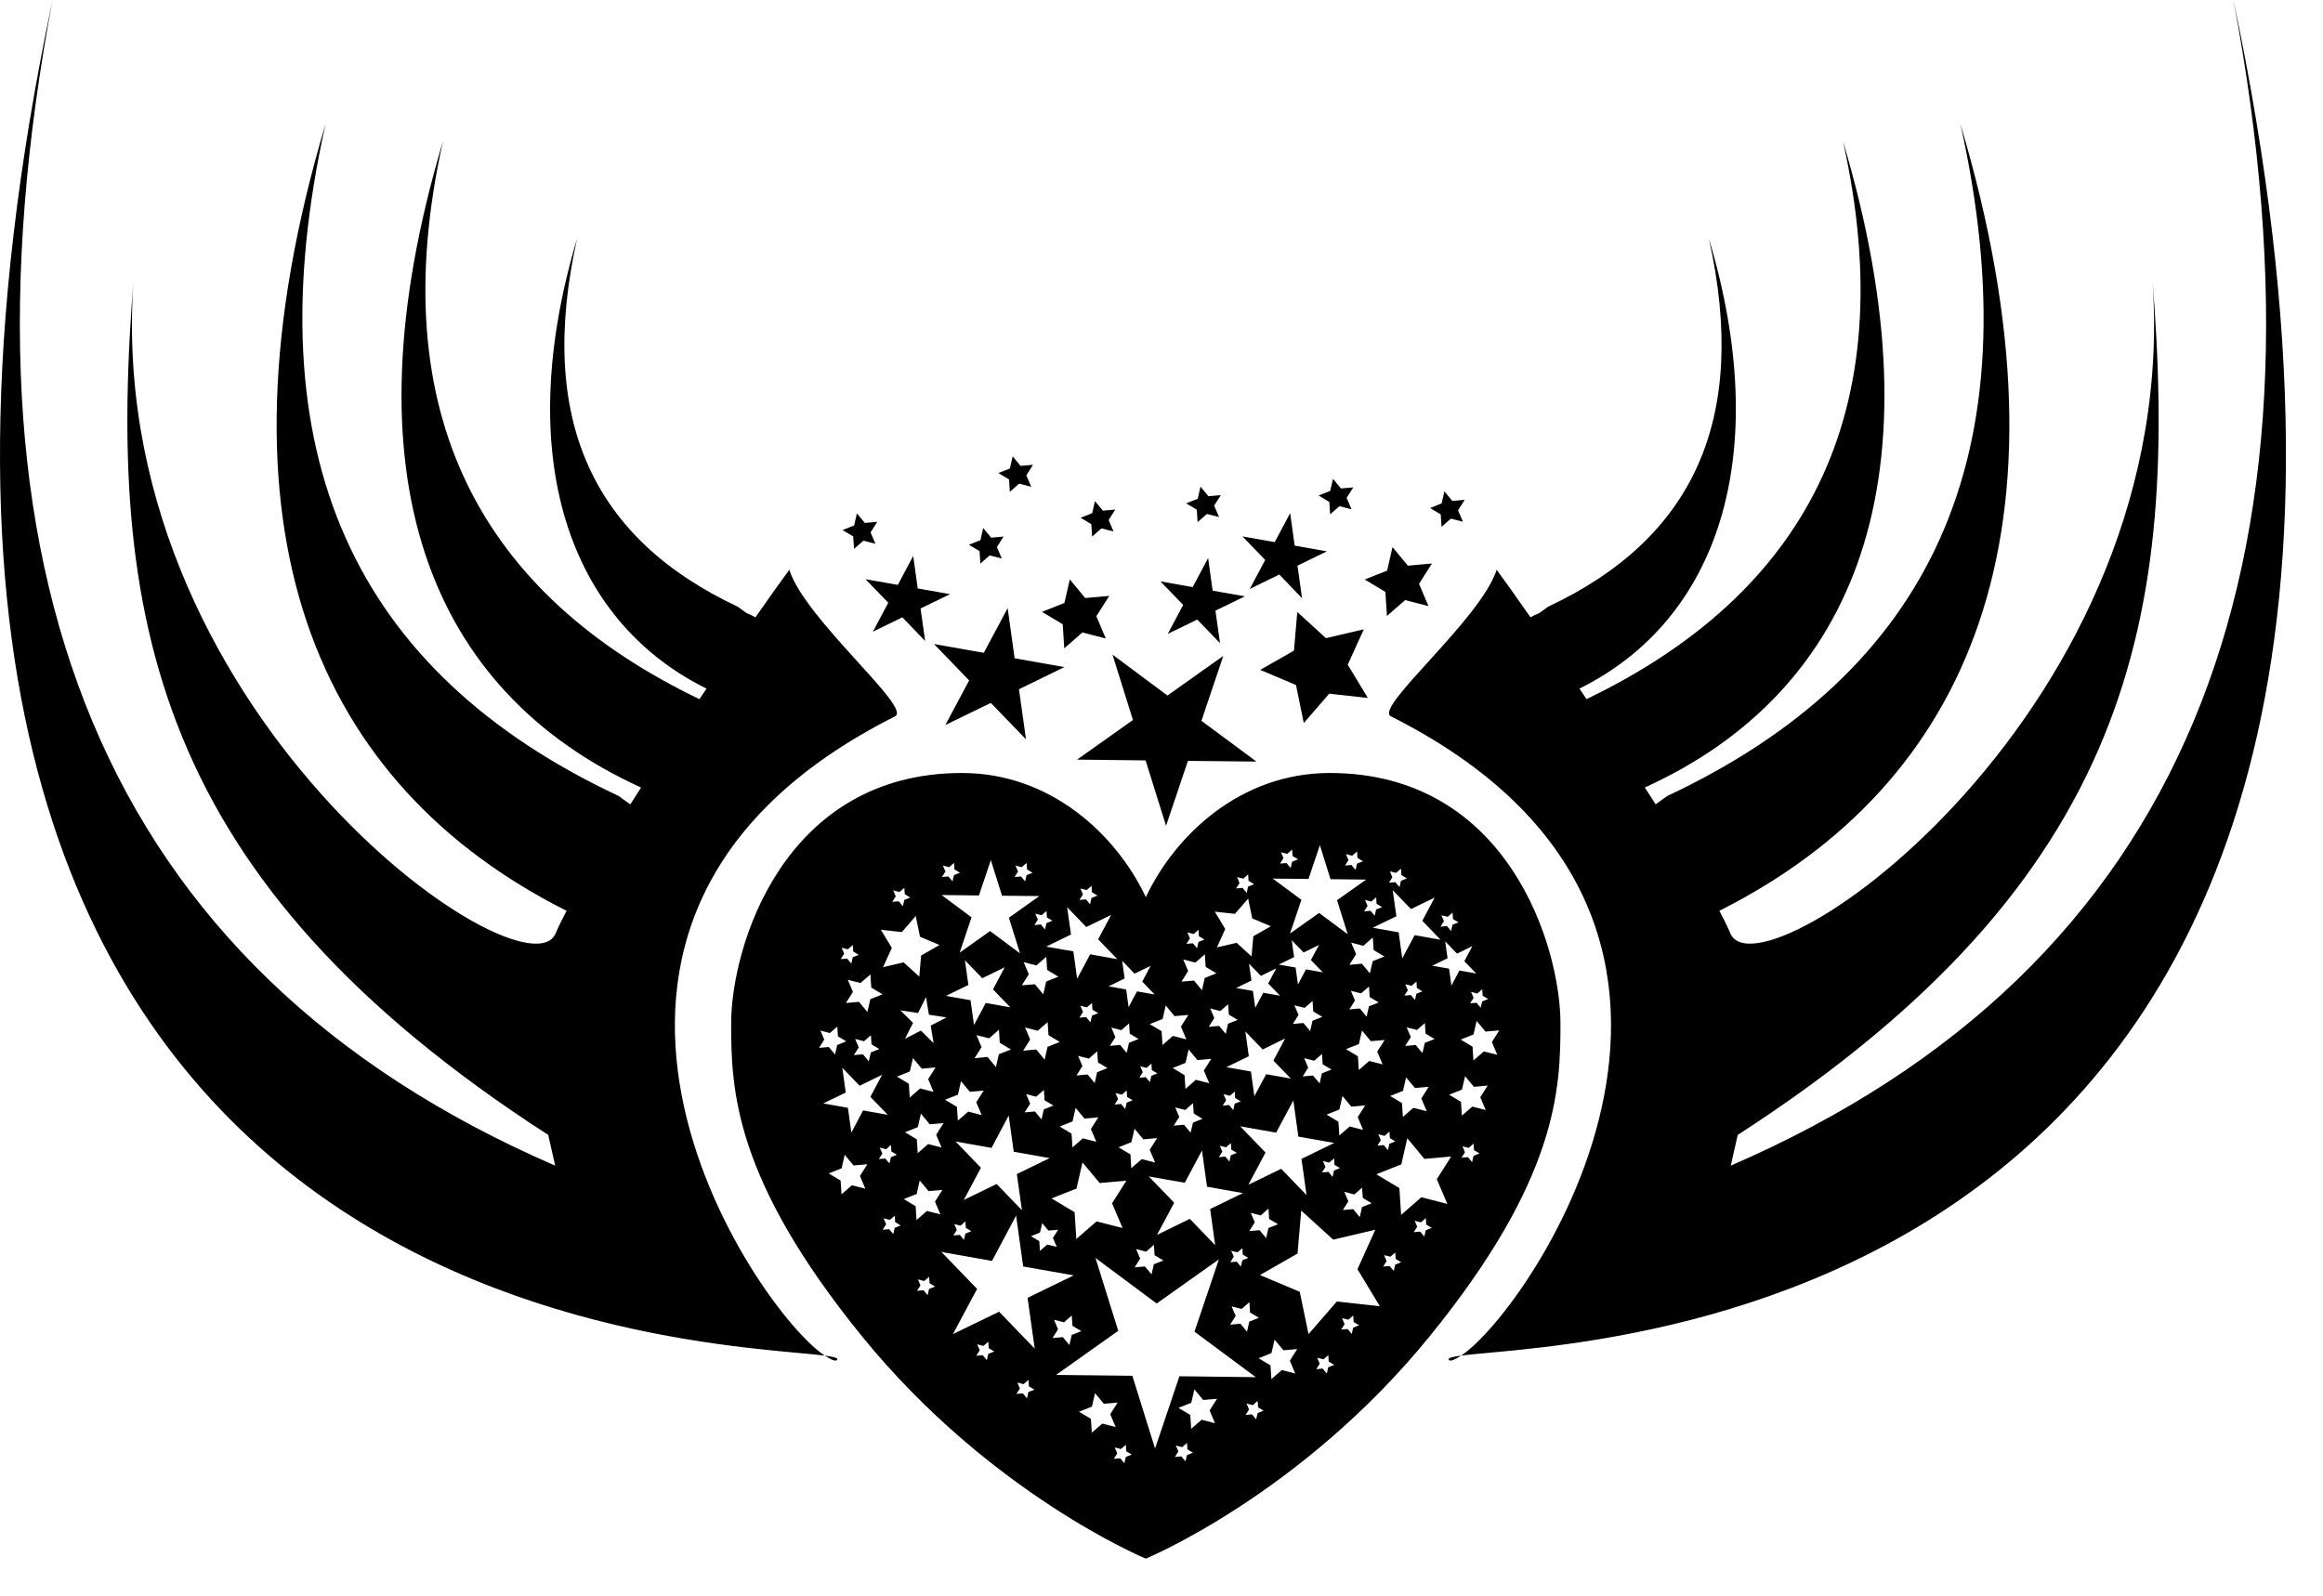 <?xml version="1.0" encoding="iso-8859-1"?>
<!-- Generator: Adobe Illustrator 29.6.1, SVG Export Plug-In . SVG Version: 9.03 Build 0)  -->
<svg version="1.1" id="Ebene_1" xmlns="http://www.w3.org/2000/svg" xmlns:xlink="http://www.w3.org/1999/xlink" x="0px" y="0px"
	 viewBox="0 0 125.462 86.199" style="enable-background:new 0 0 125.462 86.199;" xml:space="preserve">
<path style="fill-rule:evenodd;clip-rule:evenodd;" d="M59.166,67.957l3.305,2.459l3.361-2.383l-1.319,3.904l3.31,2.459L63.7,74.347
	l-1.317,3.904l-1.227-3.931l-4.119-0.045l3.358-2.383L59.166,67.957L59.166,67.957z M54.478,60.264l0.272,1.953l1.941,0.345
	l-1.773,0.863l0.275,1.953l-1.365-1.418l-1.776,0.864l0.927-1.74l-1.368-1.42l1.94,0.346L54.478,60.264L54.478,60.264z
	 M54.878,65.669l0.382,2.747l2.73,0.482l-2.492,1.212l0.386,2.745L53.96,70.86l-2.494,1.21l1.306-2.442l-1.927-1.996l2.731,0.483
	L54.878,65.669L54.878,65.669z M64.917,62.153l0.272,1.953l1.941,0.346l-1.772,0.861l0.272,1.953l-1.369-1.422l-1.774,0.867
	l0.928-1.739l-1.37-1.42l1.943,0.342L64.917,62.153L64.917,62.153z M69.852,59.448l0.27,1.953l1.941,0.341l-1.772,0.862l0.274,1.956
	l-1.368-1.42L67.424,64l0.925-1.739l-1.369-1.418l1.941,0.344L69.852,59.448L69.852,59.448z M74.277,66.433l-0.962,2.132
	l1.207,1.998l-2.32-0.256l-1.531,1.763l-0.473-2.286l-2.149-0.906l2.028-1.157l0.201-2.325l1.726,1.571L74.277,66.433L74.277,66.433
	z M58.464,62.793l0.928,1.115l1.443-0.127l-0.775,1.223l0.57,1.334l-1.407-0.357l-1.092,0.952l-0.093-1.449l-1.245-0.744
	l1.347-0.533L58.464,62.793L58.464,62.793z M76.006,61.49l0.925,1.116l1.444-0.13L77.6,63.701l0.569,1.336l-1.405-0.361
	l-1.091,0.955l-0.094-1.448l-1.244-0.747l1.348-0.535L76.006,61.49L76.006,61.49z M72.506,59.207l0.479,0.576l0.745-0.067
	l-0.401,0.631l0.292,0.69l-0.725-0.184l-0.56,0.489l-0.05-0.745l-0.639-0.385l0.691-0.275L72.506,59.207L72.506,59.207z
	 M75.941,58.198l0.477,0.576l0.745-0.063l-0.4,0.627l0.292,0.69l-0.724-0.182l-0.562,0.49l-0.051-0.75l-0.637-0.38l0.694-0.277
	L75.941,58.198L75.941,58.198z M79.751,55.151l0.478,0.577l0.743-0.066l-0.398,0.632l0.291,0.687l-0.724-0.182l-0.562,0.489
	l-0.05-0.746l-0.639-0.384l0.694-0.275L79.751,55.151L79.751,55.151z M73.56,55.669l0.476,0.576l0.747-0.063l-0.401,0.628
	l0.292,0.689l-0.723-0.186l-0.564,0.492l-0.049-0.744l-0.641-0.385l0.696-0.276L73.56,55.669L73.56,55.669z M62.958,54.315
	l0.478,0.577l0.746-0.065l-0.401,0.631l0.292,0.689l-0.726-0.185l-0.56,0.49l-0.051-0.745l-0.641-0.384l0.697-0.276L62.958,54.315
	L62.958,54.315z M51.903,58.406l0.478,0.574l0.747-0.064l-0.402,0.63l0.294,0.691l-0.726-0.187l-0.562,0.49l-0.049-0.747
	l-0.641-0.385l0.694-0.272L51.903,58.406L51.903,58.406z M49.738,60.159l0.476,0.576l0.746-0.065L50.561,61.3l0.292,0.688
	l-0.724-0.185l-0.563,0.49l-0.05-0.745l-0.639-0.383l0.694-0.276L49.738,60.159L49.738,60.159z M59.141,75.258l0.478,0.576
	l0.745-0.066l-0.401,0.63l0.292,0.691l-0.723-0.185l-0.564,0.489l-0.049-0.745l-0.641-0.384l0.697-0.278L59.141,75.258
	L59.141,75.258z M64.506,75.052l0.478,0.576l0.745-0.065l-0.399,0.63l0.291,0.69l-0.724-0.187l-0.563,0.49l-0.048-0.747l-0.64-0.384
	l0.694-0.275L64.506,75.052L64.506,75.052z M68.838,72.37l0.479,0.574l0.744-0.066l-0.399,0.631l0.292,0.689l-0.726-0.185
	l-0.562,0.49l-0.05-0.745l-0.64-0.385l0.694-0.277L68.838,72.37L68.838,72.37z M56.287,66.073l0.336,0.403l0.526-0.043l-0.282,0.44
	l0.207,0.486l-0.512-0.13l-0.396,0.346l-0.034-0.524l-0.45-0.271l0.489-0.197L56.287,66.073L56.287,66.073z M64.196,56.691
	l0.477,0.576L65.42,57.2l-0.402,0.631l0.292,0.687l-0.724-0.186l-0.56,0.492l-0.051-0.744l-0.639-0.386l0.693-0.275L64.196,56.691
	L64.196,56.691z M58.093,59.85l0.479,0.577l0.746-0.067l-0.401,0.63l0.292,0.69l-0.726-0.185l-0.56,0.489l-0.05-0.744l-0.64-0.383
	l0.694-0.277L58.093,59.85L58.093,59.85z M45.622,62.384l0.479,0.576l0.744-0.065l-0.401,0.63l0.292,0.69l-0.724-0.187l-0.562,0.49
	l-0.05-0.745l-0.641-0.384l0.697-0.277L45.622,62.384L45.622,62.384z M79.128,58.135l0.477,0.577l0.744-0.068l-0.402,0.631
	l0.294,0.688l-0.724-0.184l-0.562,0.488l-0.05-0.746l-0.64-0.382l0.694-0.278L79.128,58.135L79.128,58.135z M61.274,60.974
	l0.474,0.574l0.747-0.067l-0.402,0.631l0.294,0.69l-0.724-0.185l-0.563,0.49l-0.048-0.748l-0.64-0.38l0.696-0.278L61.274,60.974
	L61.274,60.974z M49.673,63.772l0.479,0.573l0.744-0.064l-0.399,0.63l0.291,0.69l-0.725-0.184l-0.562,0.49l-0.048-0.747l-0.64-0.385
	l0.697-0.275L49.673,63.772L49.673,63.772z M49.307,57.157l0.477,0.574l0.743-0.067l-0.398,0.633l0.291,0.687l-0.724-0.185
	l-0.562,0.492l-0.049-0.747l-0.641-0.385l0.695-0.275L49.307,57.157L49.307,57.157z M72.789,50.469l-1.547-1.152l-1.571,1.115
	l0.616-1.824l-1.547-1.146l1.929,0.02l0.616-1.826l0.573,1.838l1.927,0.023l-1.574,1.113L72.789,50.469L72.789,50.469z
	 M78.389,53.244l-0.127-0.915l-0.908-0.161l0.828-0.403l-0.128-0.912l0.64,0.663l0.828-0.405l-0.435,0.814l0.641,0.664l-0.907-0.161
	L78.389,53.244L78.389,53.244z M75.734,51.775l-0.195-1.41l-1.4-0.248l1.278-0.621l-0.2-1.41l0.988,1.023l1.28-0.62l-0.668,1.254
	l0.988,1.024l-1.401-0.249L75.734,51.775L75.734,51.775z M70.101,53.182l-0.128-0.915l-0.908-0.16l0.828-0.404l-0.128-0.912
	l0.643,0.663l0.828-0.404l-0.436,0.813l0.643,0.664l-0.908-0.161L70.101,53.182L70.101,53.182z M67.794,54.443l-0.126-0.911
	l-0.908-0.161l0.828-0.401l-0.13-0.914l0.641,0.661l0.827-0.402l-0.431,0.814l0.639,0.661l-0.908-0.161L67.794,54.443L67.794,54.443
	z M65.724,51.179l0.45-0.995l-0.564-0.935l1.085,0.118l0.716-0.822l0.221,1.068l1.005,0.423l-0.948,0.543l-0.094,1.088l-0.807-0.735
	L65.724,51.179L65.724,51.179z M73.985,52.583l-0.431-0.524l-0.675,0.061l0.362-0.572l-0.265-0.627l0.657,0.171l0.51-0.446
	l0.044,0.676l0.58,0.348l-0.628,0.252L73.985,52.583L73.985,52.583z M64.917,53.492l-0.433-0.521l-0.676,0.058l0.363-0.573
	l-0.265-0.623l0.656,0.165l0.51-0.446l0.044,0.68l0.58,0.346l-0.629,0.251L64.917,53.492L64.917,53.492z M66.2,55.851l-0.358-0.431
	l-0.56,0.05l0.301-0.475l-0.22-0.517l0.542,0.14l0.425-0.368l0.037,0.56l0.48,0.286l-0.522,0.207L66.2,55.851L66.2,55.851z
	 M73.807,54.919l-0.365-0.44l-0.566,0.05l0.304-0.479l-0.221-0.526l0.55,0.14l0.429-0.372l0.035,0.57l0.489,0.292l-0.529,0.208
	L73.807,54.919L73.807,54.919z M79.972,54.439l-0.225-0.269L79.4,54.202l0.187-0.297l-0.137-0.322l0.338,0.089l0.264-0.233
	l0.024,0.352l0.299,0.177l-0.325,0.129L79.972,54.439L79.972,54.439z M62.105,58.456l-0.225-0.268l-0.346,0.034l0.187-0.299
	l-0.137-0.321l0.339,0.087l0.264-0.23l0.021,0.348l0.299,0.179l-0.323,0.131L62.105,58.456L62.105,58.456z M56.438,50.21
	l-0.224-0.27l-0.346,0.034l0.185-0.298l-0.137-0.321l0.339,0.087l0.265-0.229l0.022,0.348l0.299,0.178l-0.325,0.13L56.438,50.21
	L56.438,50.21z M55.366,47.613l-0.224-0.266l-0.346,0.03l0.185-0.295l-0.137-0.324l0.338,0.088l0.265-0.231l0.02,0.349l0.302,0.183
	l-0.323,0.127L55.366,47.613L55.366,47.613z M51.446,47.613l-0.224-0.266l-0.348,0.03l0.188-0.295l-0.138-0.324l0.338,0.088
	l0.265-0.231l0.021,0.349l0.298,0.183l-0.323,0.127L51.446,47.613L51.446,47.613z M48.763,48.954l-0.224-0.268l-0.348,0.033
	l0.188-0.298l-0.137-0.322l0.338,0.088l0.264-0.227l0.021,0.345l0.299,0.181l-0.323,0.13L48.763,48.954L48.763,48.954z
	 M45.978,52.053l-0.223-0.271l-0.349,0.029l0.187-0.295l-0.137-0.319l0.338,0.084l0.264-0.23l0.023,0.351l0.299,0.18l-0.325,0.13
	L45.978,52.053L45.978,52.053z M48.038,62.851l-0.225-0.267l-0.346,0.03l0.187-0.297l-0.137-0.322l0.338,0.088l0.264-0.23
	l0.023,0.349l0.299,0.18l-0.325,0.128L48.038,62.851L48.038,62.851z M48.245,66.668l-0.224-0.268l-0.349,0.033l0.187-0.296
	l-0.137-0.324l0.339,0.087l0.264-0.228l0.021,0.348l0.301,0.181l-0.327,0.127L48.245,66.668L48.245,66.668z M50.099,69.97
	l-0.221-0.271l-0.351,0.033l0.187-0.292l-0.135-0.325l0.338,0.087l0.264-0.23l0.024,0.351l0.299,0.177l-0.327,0.131L50.099,69.97
	L50.099,69.97z M53.299,73.479l-0.225-0.271l-0.348,0.033l0.187-0.296l-0.137-0.322l0.339,0.084l0.265-0.225l0.02,0.349l0.299,0.179
	l-0.322,0.125L53.299,73.479L53.299,73.479z M55.464,75.541l-0.222-0.271l-0.348,0.033l0.187-0.294l-0.135-0.323l0.338,0.087
	l0.262-0.229l0.023,0.348l0.299,0.179l-0.326,0.127L55.464,75.541L55.464,75.541z M60.725,79.047l-0.223-0.268l-0.347,0.03
	l0.186-0.294l-0.137-0.321l0.338,0.083l0.263-0.229l0.024,0.354l0.299,0.177l-0.325,0.128L60.725,79.047L60.725,79.047z
	 M60.771,59.908l-0.224-0.271l-0.348,0.033l0.188-0.297l-0.138-0.322l0.339,0.085l0.264-0.228l0.022,0.348l0.299,0.181l-0.322,0.13
	L60.771,59.908L60.771,59.908z M67.018,68.423l-0.224-0.268l-0.346,0.031l0.187-0.297l-0.137-0.321l0.339,0.084l0.264-0.228
	l0.018,0.349l0.302,0.178l-0.325,0.13L67.018,68.423L67.018,68.423z M64.028,78.943l-0.225-0.268l-0.345,0.031l0.185-0.296
	l-0.137-0.322l0.338,0.089l0.265-0.227l0.022,0.345l0.299,0.181l-0.327,0.13L64.028,78.943L64.028,78.943z M67.843,76.674
	l-0.222-0.268l-0.348,0.031l0.185-0.295l-0.135-0.324l0.339,0.091l0.262-0.232l0.023,0.349l0.299,0.18l-0.324,0.128L67.843,76.674
	L67.843,76.674z M71.66,74.199l-0.224-0.269l-0.346,0.034l0.187-0.296l-0.136-0.322l0.336,0.087l0.264-0.229l0.021,0.351
	l0.299,0.177l-0.325,0.13L71.66,74.199L71.66,74.199z M66.399,62.75l-0.222-0.269l-0.348,0.031l0.187-0.296l-0.137-0.322
	l0.336,0.085l0.265-0.228l0.02,0.352l0.302,0.177l-0.325,0.127L66.399,62.75L66.399,62.75z M66.606,59.964l-0.225-0.27l-0.346,0.034
	l0.185-0.297l-0.137-0.322l0.341,0.086l0.264-0.228l0.021,0.348l0.301,0.181l-0.327,0.126L66.606,59.964L66.606,59.964z
	 M71.971,63.575l-0.224-0.27l-0.349,0.031l0.188-0.298l-0.137-0.319l0.338,0.087l0.264-0.231l0.023,0.35l0.298,0.177l-0.324,0.13
	L71.971,63.575L71.971,63.575z M74.962,62.131l-0.224-0.272l-0.346,0.033l0.185-0.297l-0.137-0.321l0.339,0.087l0.264-0.23
	l0.021,0.349l0.299,0.18l-0.326,0.128L74.962,62.131L74.962,62.131z M52.062,66.98l-0.224-0.271l-0.349,0.033l0.188-0.298
	l-0.137-0.319l0.335,0.086l0.265-0.228l0.023,0.348l0.301,0.18l-0.325,0.127L52.062,66.98L52.062,66.98z M58.873,48.851
	l-0.224-0.267l-0.349,0.031l0.188-0.298l-0.135-0.322l0.338,0.087l0.264-0.229l0.021,0.348l0.299,0.179l-0.326,0.131L58.873,48.851
	L58.873,48.851z M67.333,48.236l-0.224-0.272l-0.349,0.03l0.187-0.292l-0.136-0.321l0.339,0.084l0.262-0.229l0.021,0.349
	l0.301,0.181l-0.325,0.127L67.333,48.236L67.333,48.236z M64.65,51.225l-0.224-0.268l-0.346,0.03l0.185-0.295l-0.135-0.322
	l0.339,0.087l0.261-0.228l0.021,0.346l0.301,0.181l-0.323,0.127L64.65,51.225L64.65,51.225z M69.705,46.893l-0.224-0.27
	l-0.349,0.029l0.188-0.295l-0.135-0.318l0.338,0.087l0.262-0.231l0.024,0.348l0.301,0.178l-0.327,0.13L69.705,46.893L69.705,46.893z
	 M73.211,46.996l-0.222-0.271l-0.346,0.033l0.185-0.294l-0.137-0.323l0.339,0.086l0.264-0.231l0.021,0.351l0.299,0.181l-0.323,0.126
	L73.211,46.996L73.211,46.996z M74.245,49.47l-0.225-0.268l-0.348,0.031l0.188-0.295l-0.137-0.322l0.341,0.086l0.261-0.228
	l0.022,0.348l0.301,0.181l-0.325,0.128L74.245,49.47L74.245,49.47z M78.371,50.297l-0.224-0.271L77.8,50.06l0.185-0.298
	l-0.135-0.319l0.339,0.085l0.264-0.231l0.021,0.351l0.299,0.178l-0.325,0.128L78.371,50.297L78.371,50.297z M75.585,47.923
	l-0.224-0.269l-0.346,0.031l0.187-0.295l-0.137-0.321l0.338,0.084l0.262-0.228l0.024,0.348l0.299,0.181l-0.325,0.128L75.585,47.923
	L75.585,47.923z M79.504,62.78l-0.222-0.272l-0.348,0.033l0.187-0.294l-0.137-0.323l0.339,0.087l0.262-0.231l0.023,0.352
	l0.299,0.177l-0.323,0.13L79.504,62.78L79.504,62.78z M76.924,66.802l-0.221-0.271l-0.349,0.033l0.187-0.297l-0.137-0.319
	l0.339,0.084l0.265-0.231l0.02,0.352l0.301,0.179l-0.326,0.13L76.924,66.802L76.924,66.802z M75.276,68.66l-0.225-0.27l-0.346,0.03
	l0.185-0.295l-0.137-0.321l0.339,0.085l0.264-0.226l0.021,0.346l0.301,0.179l-0.325,0.128L75.276,68.66L75.276,68.66z
	 M73.006,72.062l-0.224-0.268l-0.348,0.03l0.185-0.294l-0.137-0.319l0.341,0.081l0.264-0.225l0.02,0.348l0.302,0.178l-0.325,0.127
	L73.006,72.062L73.006,72.062z M70.76,55.699l-0.364-0.435l-0.569,0.048l0.305-0.482l-0.224-0.522l0.552,0.138l0.43-0.372
	l0.037,0.567l0.488,0.292l-0.529,0.209L70.76,55.699L70.76,55.699z M76.421,54.024l-0.224-0.27l-0.348,0.031l0.188-0.294
	l-0.138-0.32l0.339,0.082l0.262-0.228l0.023,0.349l0.301,0.179l-0.326,0.128L76.421,54.024L76.421,54.024z M76.824,56.891
	l-0.363-0.439l-0.569,0.052l0.305-0.479l-0.224-0.526l0.552,0.141l0.431-0.374l0.036,0.569l0.487,0.295l-0.527,0.205L76.824,56.891
	L76.824,56.891z M55.091,51.501l-1.618-1.204l-1.644,1.167l0.643-1.91l-1.618-1.204l2.017,0.024l0.643-1.91l0.604,1.923l2.016,0.02
	l-1.645,1.169L55.091,51.501L55.091,51.501z M60.954,54.405l-0.132-0.954l-0.949-0.168l0.867-0.424l-0.134-0.956l0.67,0.694
	l0.867-0.42l-0.453,0.85l0.671,0.696l-0.952-0.168L60.954,54.405L60.954,54.405z M58.175,52.871l-0.204-1.478l-1.467-0.256
	l1.339-0.653l-0.208-1.477l1.034,1.072l1.341-0.653l-0.701,1.314l1.036,1.075l-1.468-0.262L58.175,52.871L58.175,52.871z
	 M52.605,55.371l-0.188-1.337l-1.327-0.235l1.211-0.592l-0.187-1.335l0.936,0.972l1.214-0.59l-0.635,1.192l0.936,0.971l-1.327-0.236
	L52.605,55.371L52.605,55.371z M45.981,61.182l-0.187-1.337l-1.329-0.238l1.213-0.587l-0.187-1.339l0.937,0.972l1.213-0.592
	l-0.634,1.192l0.939,0.968l-1.331-0.234L45.981,61.182L45.981,61.182z M67.746,59.219l-0.185-1.336l-1.327-0.234l1.213-0.589
	l-0.187-1.34l0.935,0.974l1.213-0.593l-0.633,1.192l0.937,0.971l-1.329-0.234L67.746,59.219L67.746,59.219z M48.877,56.116
	l0.435-0.859l-0.684-0.678l0.954,0.145l0.432-0.861l0.155,0.952l0.955,0.146l-0.858,0.443l0.157,0.949l-0.686-0.679L48.877,56.116
	L48.877,56.116z M47.693,52.247l0.473-1.042l-0.592-0.978l1.135,0.123l0.748-0.865l0.232,1.121l1.053,0.443l-0.995,0.569
	l-0.098,1.14l-0.844-0.771L47.693,52.247L47.693,52.247z M56.346,53.715l-0.453-0.546l-0.708,0.061l0.38-0.6l-0.278-0.654
	l0.688,0.178l0.535-0.467l0.044,0.708l0.61,0.367l-0.66,0.261L56.346,53.715L56.346,53.715z M46.846,54.668l-0.452-0.547
	l-0.707,0.061l0.379-0.599l-0.276-0.653l0.685,0.174l0.535-0.463l0.047,0.707l0.609,0.366l-0.659,0.261L46.846,54.668L46.846,54.668
	z M46.923,57.335l-0.315-0.382l-0.492,0.046l0.264-0.416l-0.193-0.458l0.477,0.124l0.372-0.324l0.033,0.492l0.422,0.254
	l-0.458,0.181L46.923,57.335L46.923,57.335z M56.419,57.241l-0.453-0.546l-0.707,0.064l0.379-0.6l-0.277-0.656l0.686,0.18
	l0.534-0.466l0.047,0.704l0.607,0.367l-0.659,0.264L56.419,57.241L56.419,57.241z M64.304,61.188l-0.356-0.429l-0.557,0.049
	l0.299-0.469l-0.218-0.516l0.54,0.14l0.421-0.368l0.037,0.557l0.476,0.289l-0.516,0.204L64.304,61.188L64.304,61.188z
	 M60.852,56.876l-0.356-0.429l-0.556,0.05l0.299-0.469l-0.218-0.516l0.54,0.14l0.42-0.368l0.034,0.557l0.479,0.288l-0.519,0.204
	L60.852,56.876L60.852,56.876z M56.252,60.471l-0.356-0.429l-0.557,0.05l0.299-0.47l-0.217-0.515l0.539,0.137l0.42-0.362
	l0.034,0.556l0.48,0.285l-0.519,0.207L56.252,60.471L56.252,60.471z M57.756,72.659l-0.355-0.427l-0.557,0.05l0.299-0.471
	l-0.218-0.516l0.542,0.137l0.418-0.365l0.039,0.557l0.478,0.285l-0.52,0.208L57.756,72.659L57.756,72.659z M68.383,66.882
	l-0.358-0.427l-0.554,0.05l0.298-0.472l-0.219-0.515l0.541,0.14l0.418-0.368l0.035,0.559l0.48,0.285l-0.517,0.204L68.383,66.882
	L68.383,66.882z M67.35,71.938l-0.356-0.429l-0.555,0.05l0.298-0.472l-0.22-0.515l0.542,0.138l0.42-0.365l0.034,0.559l0.48,0.284
	l-0.519,0.204L67.35,71.938L67.35,71.938z M62.193,68.843l-0.356-0.427l-0.556,0.047l0.298-0.471l-0.218-0.515l0.54,0.138
	l0.421-0.367l0.035,0.558l0.478,0.287l-0.519,0.205L62.193,68.843L62.193,68.843z M73.438,65.75l-0.358-0.432l-0.554,0.05
	l0.298-0.47l-0.22-0.514l0.543,0.142l0.418-0.369l0.037,0.559l0.479,0.284l-0.519,0.205L73.438,65.75L73.438,65.75z M71.271,58.527
	l-0.358-0.427l-0.555,0.048l0.295-0.469l-0.214-0.515l0.539,0.137l0.422-0.365l0.034,0.556l0.479,0.286l-0.519,0.205L71.271,58.527
	L71.271,58.527z M45.099,56.966l-0.338-0.406l-0.526,0.047l0.282-0.448l-0.207-0.486l0.512,0.133l0.399-0.349l0.035,0.526
	l0.45,0.272l-0.49,0.197L45.099,56.966L45.099,56.966z M53.789,57.643l-0.453-0.542l-0.701,0.063l0.378-0.597l-0.275-0.649
	l0.683,0.173l0.529-0.462l0.047,0.704l0.606,0.363l-0.657,0.256L53.789,57.643L53.789,57.643z M58.895,55.226l-0.234-0.281
	l-0.365,0.031l0.197-0.308l-0.144-0.335l0.353,0.087l0.276-0.24l0.024,0.366l0.312,0.187l-0.339,0.135L58.895,55.226L58.895,55.226z
	 M59.123,58.507l-0.382-0.463l-0.6,0.053l0.319-0.506l-0.234-0.553l0.583,0.15l0.45-0.396l0.041,0.6l0.514,0.306l-0.56,0.224
	L59.123,58.507L59.123,58.507z M60.084,35.363l2.969,2.209l3.016-2.139l-1.181,3.505l2.97,2.203l-3.7-0.038l-1.181,3.506
	l-1.106-3.531l-3.7-0.043l3.018-2.139L60.084,35.363L60.084,35.363z M49.321,30.032l0.244,1.756l1.745,0.308l-1.592,0.776
	l0.247,1.753l-1.23-1.276l-1.592,0.776l0.832-1.564l-1.23-1.273l1.745,0.308L49.321,30.032L49.321,30.032z M54.422,32.853
	l0.376,2.707l2.691,0.476l-2.456,1.197l0.379,2.705l-1.899-1.966l-2.457,1.195l1.287-2.41l-1.9-1.967l2.691,0.475L54.422,32.853
	L54.422,32.853z M65.249,30.149l0.244,1.758l1.743,0.308l-1.592,0.775l0.247,1.753l-1.23-1.274l-1.592,0.775l0.834-1.565
	l-1.231-1.273l1.744,0.309L65.249,30.149L65.249,30.149z M69.679,27.722l0.245,1.752l1.74,0.311l-1.589,0.773l0.247,1.756
	l-1.229-1.277L67.5,31.814l0.832-1.564l-1.229-1.274l1.743,0.31L69.679,27.722L69.679,27.722z M73.657,33.996l-0.867,1.911
	l1.085,1.796l-2.084-0.23l-1.375,1.585l-0.423-2.056l-1.931-0.814l1.823-1.039l0.18-2.089l1.549,1.414L73.657,33.996L73.657,33.996z
	 M57.779,31.301l0.831,1.004l1.299-0.114l-0.697,1.098l0.51,1.202l-1.261-0.325l-0.981,0.857l-0.084-1.3l-1.118-0.67l1.209-0.48
	L57.779,31.301L57.779,31.301z M75.207,29.556l0.831,1.002l1.298-0.117l-0.695,1.1l0.509,1.2l-1.261-0.323l-0.981,0.857
	l-0.086-1.301l-1.115-0.668l1.21-0.48L75.207,29.556L75.207,29.556z M71.993,25.868l0.429,0.517l0.668-0.056l-0.359,0.564
	l0.262,0.618l-0.649-0.165l-0.505,0.439l-0.046-0.669l-0.576-0.348l0.624-0.246L71.993,25.868L71.993,25.868z M59.137,27.068
	l0.428,0.518l0.67-0.06l-0.359,0.567l0.264,0.617l-0.651-0.165l-0.505,0.441l-0.044-0.67l-0.576-0.346l0.624-0.247L59.137,27.068
	L59.137,27.068z M46.279,27.732l0.429,0.517l0.671-0.06l-0.361,0.569l0.264,0.617l-0.65-0.167l-0.506,0.443l-0.046-0.673
	l-0.576-0.343l0.626-0.248L46.279,27.732L46.279,27.732z M78.01,26.543l0.427,0.517l0.672-0.06l-0.361,0.564l0.263,0.62
	l-0.651-0.167l-0.505,0.442l-0.043-0.67l-0.575-0.345l0.623-0.248L78.01,26.543L78.01,26.543z M64.837,26.288l0.429,0.517
	l0.67-0.058l-0.361,0.567l0.264,0.617l-0.653-0.166l-0.506,0.44l-0.041-0.67l-0.576-0.344l0.626-0.248L64.837,26.288L64.837,26.288z
	 M53.102,28.526l0.429,0.519l0.67-0.06l-0.358,0.567l0.261,0.617l-0.651-0.165l-0.506,0.441l-0.041-0.672l-0.576-0.344l0.623-0.248
	L53.102,28.526L53.102,28.526z M54.694,24.653l0.427,0.515l0.669-0.059l-0.359,0.568l0.264,0.62l-0.65-0.17l-0.506,0.442
	l-0.043-0.67l-0.574-0.345l0.621-0.247L54.694,24.653L54.694,24.653z M61.884,84.199c0,0,8.383-3.468,15.317-11.995
	c6.932-8.524,7.078-13.351,7.078-16.91c0-4.131-2.815-13.536-12.463-13.536c-4.784,0-8.327,3.312-9.929,6.703h-0.003
	c-1.605-3.391-5.15-6.703-9.928-6.703c-9.653,0-12.468,9.406-12.468,13.536c0,3.559,0.148,8.387,7.08,16.91
	C53.503,80.731,61.884,84.199,61.884,84.199L61.884,84.199z M120.624,0c5.787,30.695-2.497,52.285-27.147,62.968l0.375-1.658
	c21.343-13.792,23.899-27.974,22.371-46.554c1.937,23.554-21.174,39.448-22.769,35.664c-0.142-0.337-0.344-0.75-0.592-1.219
	c13.501-6.792,19.552-20.581,13.019-42.497c3.977,17.885-1.594,29.605-15.829,36.294l-0.634,0.452
	c-0.191-0.301-0.383-0.606-0.582-0.909c11.444-5.209,16.091-16.829,10.702-34.91c3.298,14.821-2.172,24.516-13.852,30.136
	c-0.13-0.191-0.255-0.38-0.382-0.569c7.453-3.689,10.509-12.509,6.991-24.313c2.179,9.799-0.874,16.222-8.675,19.885l-0.484,0.348
	c-0.181,0.074-0.334,0.152-0.476,0.229c-0.774-1.108-1.413-2.006-1.827-2.567c-0.872,2.697-6.649,7.446-5.712,7.917
	c21.965,11.059,7.47,32.135,3.794,34.532C85.378,72.403,135.816,71.949,120.624,0L120.624,0z M78.241,73.438L78.241,73.438
	c0.033,0.131,0.282,0.053,0.676-0.207C78.461,73.289,78.217,73.352,78.241,73.438L78.241,73.438z M44.543,73.231
	c-3.673-2.398-18.172-23.473,3.796-34.532c0.939-0.471-4.841-5.22-5.71-7.917c-0.416,0.562-1.055,1.46-1.829,2.567
	c-0.141-0.077-0.295-0.155-0.476-0.229l-0.483-0.348c-7.802-3.663-10.855-10.086-8.673-19.885
	c-3.519,11.803-0.466,20.624,6.991,24.313c-0.127,0.188-0.254,0.377-0.384,0.569c-11.679-5.62-17.151-15.315-13.851-30.136
	c-5.391,18.08-0.746,29.7,10.7,34.91c-0.197,0.304-0.389,0.609-0.582,0.909l-0.631-0.452C19.171,36.31,13.604,24.59,17.581,6.705
	C11.05,28.621,17.099,42.41,30.599,49.202c-0.247,0.469-0.448,0.882-0.59,1.219c-1.595,3.784-24.707-12.11-22.767-35.664
	C5.712,33.336,8.267,47.519,29.609,61.311l0.376,1.658C5.333,52.285-2.949,30.695,2.838,0
	C-12.353,71.949,38.082,72.403,44.543,73.231L44.543,73.231z M44.543,73.231c0.395,0.259,0.644,0.338,0.679,0.207
	C45.243,73.352,45,73.289,44.543,73.231L44.543,73.231z"/>
</svg>
